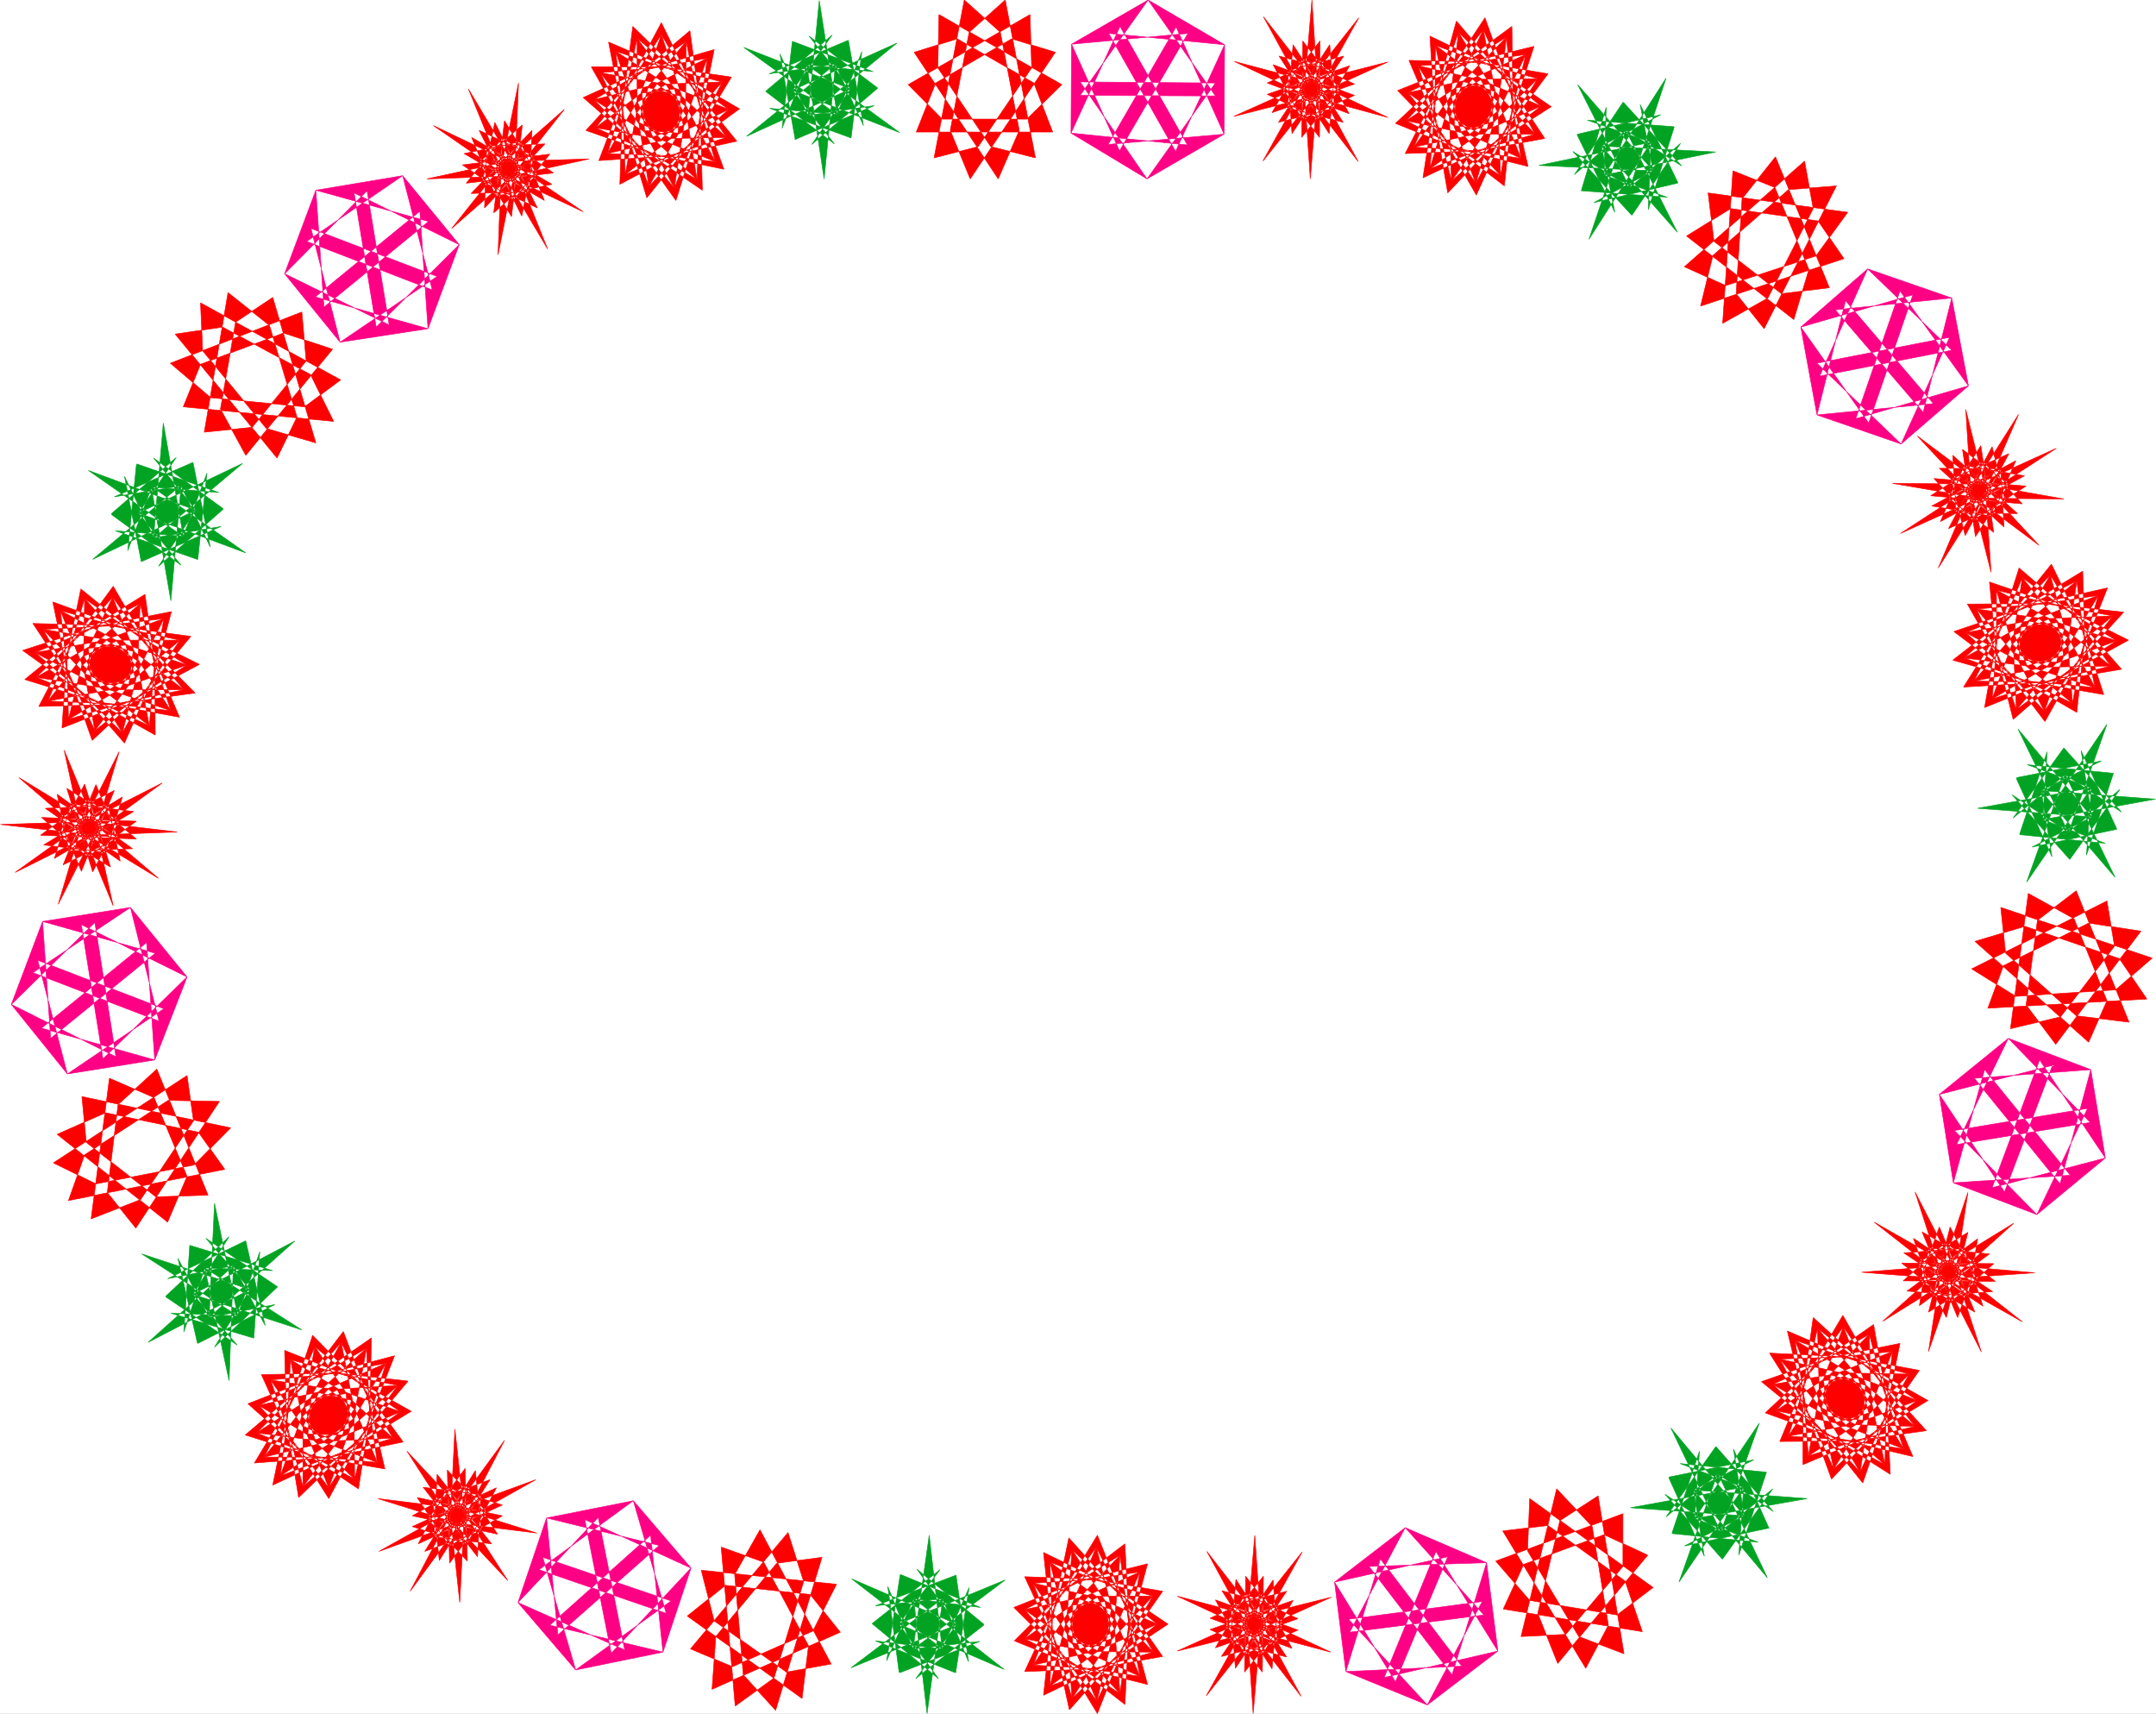 <svg width="3990.958" height="3171.498" viewBox="0 0 2993.219 2378.624" xmlns="http://www.w3.org/2000/svg"><rect x="0" y="0" width="2993.219" height="2378.624" fill="#333333" stroke="none"/><defs><clipPath id="a"><path d="M0 .36h2993.219V2379H0Zm0 0"/></clipPath><clipPath id="b"><path d="M0 .36h2993v2378.43H0Zm0 0"/></clipPath><clipPath id="c"><path d="M0 .36h2993.219v2378.43H0Zm0 0"/></clipPath><clipPath id="d"><path d="M2744 1005h249.219v221H2744Zm0 0"/></clipPath><clipPath id="e"><path d="M1712 .36h215V249h-215zm0 0"/></clipPath><clipPath id="f"><path d="M1712 .36h216V250h-216zm0 0"/></clipPath><clipPath id="g"><path d="M1486 .36h215V249h-215zm0 0"/></clipPath><clipPath id="h"><path d="M1486 .36h215V250h-215zm0 0"/></clipPath><clipPath id="i"><path d="M1260 .36h215V249h-215zm0 0"/></clipPath><clipPath id="j"><path d="M1260 .36h215V250h-215zm0 0"/></clipPath><clipPath id="k"><path d="M1032 .36h218V250h-218zm0 0"/></clipPath></defs><g clip-path="url(#a)" transform="translate(0 -.36)"><path style="fill:#fff;fill-opacity:1;fill-rule:nonzero;stroke:none" d="M0 2378.79h2993.219V.36H0Zm0 0"/></g><g clip-path="url(#b)" transform="translate(0 -.36)"><path style="fill:#fff;fill-opacity:1;fill-rule:evenodd;stroke:none" d="M.746 2378.79h2991.73V.36H.747Zm0 0"/></g><g clip-path="url(#c)" transform="translate(0 -.36)"><path style="fill:none;stroke:#fff;stroke-width:.18;stroke-linecap:square;stroke-linejoin:bevel;stroke-miterlimit:10;stroke-opacity:1" d="M.18.5h722.64V575H.18Zm0 0" transform="matrix(4.14 0 0 -4.14 0 2380.86)"/></g><path style="fill:#ff0085;fill-opacity:1;fill-rule:evenodd;stroke:#ff0085;stroke-width:.18;stroke-linecap:square;stroke-linejoin:bevel;stroke-miterlimit:10;stroke-opacity:1" d="m471.22 62.83-23.68-18.25 37.95 8.49-17.53-41.91-20.42 33.42 3.79-29.99 11.57 37.76 27.29-35.95-38.86-1.81 27.3-11.2-26.39 28.73 44.82 5.96-18.43-34.69 23.67 18.07-38.13-8.86 17.35 42.28 20.78-33.42-3.79 29.62-11.57-37.57-27.84 36.31 39.41 1.26-27.29 11.75 26.38-29.27-45-5.78zm0 0" transform="matrix(4.14 0 0 -4.14 0 2380.5)"/><path style="fill:red;fill-opacity:1;fill-rule:evenodd;stroke:red;stroke-width:.18;stroke-linecap:square;stroke-linejoin:bevel;stroke-miterlimit:10;stroke-opacity:1" d="m544.24 49.82-19.16-22.76-15-.73 11.93 49.51 11.93-12.65 5.42-33.06-7.59-14.45-27.84 46.06 15.18 1.81 25.85-18.61 5.79-16.98-46.64 7.59 6.87 14.99 26.93 9.94 14.64-6.87-30.18-36.31-6.69 16.8 7.41 31.08 12.83 8.31 8.68-52.94-15.18 5.78-17.17 28.73.72 17.52 41.39-29.81-12.11-9.21-29.28 4.88-11.39 13.19 42.66 15.89zm0 0" transform="matrix(4.14 0 0 -4.14 0 2380.5)"/><path style="fill:#02a323;fill-opacity:1;fill-rule:evenodd;stroke:#02a323;stroke-width:.18;stroke-linecap:square;stroke-linejoin:bevel;stroke-miterlimit:10;stroke-opacity:1" d="m559.6 79.63.18.18 28.38 5.78-20.24-10.12 38.13-2.89-37.77-6.68 21.33-7.95-28.74 2.89-.18.18 9.21 27.46-1.62-22.58 21.69 31.98-12.84-36.32 17.36 14.28-16.81-23.49h-.18l-19.16 21.68 18.61-12.47-16.63 34.69 24.59-29.45-3.62 22.4 11.93-26.55h-.18l-28.2-5.96 20.07 10.11-38.14 2.71 37.78 6.87-21.15 7.95 28.92-2.89v-.18l-9.22-27.65 1.63 22.77-21.69-31.8 12.83 36.13-17.17-14.27 16.63 23.49h.18l19.16-21.68-18.44 12.46 16.45-34.68-24.76 29.44 3.61-22.22zm0 0" transform="matrix(4.14 0 0 -4.14 0 2380.5)"/><path style="fill:red;fill-opacity:1;fill-rule:evenodd;stroke:red;stroke-width:.18;stroke-linecap:square;stroke-linejoin:bevel;stroke-miterlimit:10;stroke-opacity:1" d="m619.25 96.97-9.4 9.4-3.43-19.51 20.96 6.68-22.77-9.57v26.19l1.81-23.3 15.9 10.47-11.75 5.79 4.34-20.6 15.91 14.45-16.63-17.88-9.4 25.83 10.12-22.4 10.12 16.26-12.47 1.44 11.21-18.78 9.04 20.23-8.14-23.85-17.71 22.04 16.81-18.42 3.07 19.87-11.39-3.25 16.63-14.09.54 22.94 1.27-26.2-23.32 14.82 21.51-11.56-4.34 20.41-9.03-7.41 19.7-7.77-7.77 22.77 10.84-25.3-26.03 6.15 22.96-3.62-11.21 18.43-5.06-10.3 20.06-.54-15.18 19.33L646 95.35l-25.49-3.62 21.69 5.06-16.62 13.91-.91-12.1 18.26 6.86-20.61 13.73 24.22-13.73-21.15-12.82 17.54 12.82-19.88 7.95 3.79-12.46 13.38 13.37-22.96 6.14 26.39-4.88-14.1-20.23 10.67 18.97-20.25.36 7.59-10.66 7.05 17.88-22.41-2.34 24.94 5.05-5.06-25.11 2.53 22.4-17.89-7.04 10.66-7.41-.54 20.23-18.8-10.83 20.25 14.09 4.7-26.38-6.15 23.12-13.19-13.54 12.11-3.62-7.6 19.69-12.83-17.52 12.65 21.32 13.74-24.21-13.56 20.41-6.86-18.06 12.11.9-13.92 16.62-5.06-22.04 3.61 25.66 20.61-18.79-19.16 15.17.54-20.41 10.3 5.42-18.43 11.02 3.79-23.31-6.32 26.38 25.3-10.84-22.77 7.77 7.95-19.69 7.05 8.85-20.06 4.51 11.38-21.49-14.82 23.48 26.21-1.26-22.77-.73 13.91-16.62 3.26 11.39-19.52-3.26 17.89-16.8-21.69 17.71 23.68 8.31-19.88-9.22 18.43-10.84-1.44 12.47-15.91-10.48 22.05-9.94-25.66 9.22 17.89 16.8-14.28-16.08 20.25-4.15-5.61 11.74-10.48-16.08 23.13-1.63-26.02-.18 9.58 22.95-6.69-21.14zm34.7 66.67-7.23-28.55 16.45 10.3-38.86 3.07 38.5 3.07-18.26 10.48 11.93-28.72 6.33 18.24-31.45-19.51 27.29 24.39-20.24-1.45 26.57-17.88-6.33 19.33-11.93-34.51 5.61 36.5-14.1-12.83 30.91-.18-16.63 13.01 11.93-36.68-17.72 34.69-3.07-19.15 23.5 17.34-20.43 1.99 31.45-24.75-34.88 19.69 9.4-18.24 7.23 28.54-16.63-10.12 39.04-3.43-38.5-2.71 18.44-10.48-11.93 28.55-6.51-18.07 31.45 19.33-27.11-24.39 20.06 1.45-26.57 17.88 6.51-19.33 11.75 34.69-5.61-36.68 14.28 12.83-30.9.18 16.44-13.01-11.93 36.86 17.9-34.87 3.07 19.15-23.68-17.52 20.61-1.63-31.63 24.75 34.7-19.69zm0 0" transform="matrix(4.14 0 0 -4.14 0 2380.5)"/><path style="fill:#ff0085;fill-opacity:1;fill-rule:evenodd;stroke:#ff0085;stroke-width:.18;stroke-linecap:square;stroke-linejoin:bevel;stroke-miterlimit:10;stroke-opacity:1" d="m650.34 208.08 4.7-29.63 10.48 37.94 28.74-35.41-39.22-2.53 28.01-10.66-27.65 28.18 44.64 7.41-16.99-35.59 22.96 18.97-37.96-9.94 15.91 42.82 22.05-32.88-4.88 29.63-10.3-38.3-28.74 35.41 39.04 2.89-27.66 10.48 27.48-28.19-44.83-7.4 17.35 35.59-23.13-18.79 37.96 9.75-16.09-42.45zm0 0" transform="matrix(4.14 0 0 -4.14 0 2380.5)"/><path style="fill:red;fill-opacity:1;fill-rule:evenodd;stroke:red;stroke-width:.18;stroke-linecap:square;stroke-linejoin:bevel;stroke-miterlimit:10;stroke-opacity:1" d="m695.53 266.97 11.02-27.46-6.14-13.91-38.14 33.79 16.81 5.05 31.63-10.83 9.22-13.55-53.32-3.08 5.24 14.28 28.56 14.27 17.53-2.71-28.56-37.94-9.94 13.19 3.79 28.36 13.02 9.94 17.71-44.08-17.71 2.17-23.68 20.95-1.63 15.36 50.79-16.98-12.29-10.66-33.44-2.17-14.82 9.21 45.37 22.77 2.53-15.18-18.07-23.67-16.81-3.97 5.96 45.35zm0 0" transform="matrix(4.14 0 0 -4.14 0 2380.5)"/><path style="fill:#02a323;fill-opacity:1;fill-rule:evenodd;stroke:none" d="m2804.644 1158.898-.746-.746 38.172-114.43-6.004 93.481 89.051-131.61-53.117 149.58 71.086-59.078-69.594 97.207-80.07-89.754 77.832 51.625-69.59-142.871 102.504 121.922-14.945-91.992 49.39 108.468v.746l-117.492 24.676 83.047-41.898-158.645-11.965 157.157-28.399-88.309-32.168 119.73 11.965-37.425 113.684 6.746-93.48-89.797 130.863 53.117-148.832-71.828 59.824 70.34-97.207 80.066 89.008-77.832-51.625 68.848 142.125-102.508-119.688 14.988 91.246-49.39-108.468.746-1.489 117.453-23.183-83.797 41.152 158.649 11.96-156.41 28.403 86.816 32.914zm0 0" transform="translate(0 -.36)"/><g clip-path="url(#d)" transform="translate(0 -.36)"><path style="fill:none;stroke:#02a323;stroke-width:.18;stroke-linecap:square;stroke-linejoin:bevel;stroke-miterlimit:10;stroke-opacity:1" d="m677.45 295.16-.18.18 9.22 27.64-1.45-22.58 21.51 31.79-12.83-36.13 17.17 14.27-16.81-23.48-19.34 21.68 18.8-12.47-16.81 34.51 24.76-29.45-3.61 22.22 11.93-26.2v-.18L681.43 291l20.06 10.12-38.32 2.89 37.96 6.86-21.33 7.77 28.92-2.89-9.04-27.46 1.63 22.58-21.69-31.61 12.83 35.95-17.35-14.45 16.99 23.48 19.34-21.5-18.8 12.47 16.63-34.33-24.76 28.91 3.62-22.04-11.93 26.2.18.36 28.37 5.6-20.24-9.94 38.32-2.89-37.78-6.86 20.97-7.95zm0 0" transform="matrix(4.14 0 0 -4.14 0 2380.86)"/></g><path style="fill:red;fill-opacity:1;fill-rule:evenodd;stroke:red;stroke-width:.18;stroke-linecap:square;stroke-linejoin:bevel;stroke-miterlimit:10;stroke-opacity:1" d="m692.09 355.32-12.65-3.62 15.54-12.46 4.16 21.86-2.71-24.93-22.59 13 21.14-9.93-1.44 19.15-10.85-7.59 19.89-6.32-4.7 21.13 7.59-23.48-27.12 4.7 24.23-2.35-9.04 16.98-7.23-10.12 21.51.36-12.84 17.71 16.45-18.79-27.65-4.7 24.04 5.78-15.55 12.47-2.71-11.56 20.25 7.58-19.53 11.93 23.5-11.74-24.4-13.37 20.43 13.18-19.89 6.15 2.17-11.38 16.45 13.55-23.68 4.33 27.29-3.07-18.07-19.87 14.46 18.61-21.69-.91 6.51-9.57 10.3 17.34-24.22-3.61 27.29 6.14-9.4-23.85 6.33 21.32-20.24-7.59 10.3-6.68 2.71 19.15-21.87-11.2 23.86 14.45.72-24.75-2.71 21.5-16.27-13.37 12.29-2.89-4.88 18.25-16.45-17.17 16.81 20.78 10.85-22.22-11.21 18.61-10.3-17.53 13.01 1.63-12.11 14.99-8.85-21.14 7.77 24.39 19.34-16.62-18.26 13.37-2.89-19.33 11.93 5.6-17.71 9.58V355.5l-2.35 24.39 25.3-8.67-22.95 5.96 5.24-18.25 9.04 8.85-20.97 3.07 9.04-19.69-12.11 21.32 27.47.18-24.4-1.81 12.47-14.99 5.24 11.02-21.32-3.98 16.62-15.17-20.6 15.54 26.57 9.03-22.59-9.4 17.89-9.57.54 11.74-18.98-10.66 22.05-8.13-25.84 7.41 21.69 16.8-17.9-16.08 21.15-2.71-4.34 10.66-13.55-15.71 24.4-.37-27.84-1.62 13.92 22.22-10.48-20.23 21.32 4.15-8.49 8.31-6.69-18.43 23.5 7.59-26.03-10.48 4.34 24.75-1.81-21.86 18.62 10.84-11.39 4.7.91-19.15 19.52 14.63-20.61-17.88-5.96 23.66 7.05-20.41 13.55 15.9-13.01.72 8.85-17.16 12.84 19.33-12.65-22.76-15.19 19.87 15-16.44zm-41.75 62.69 21.69-19.7-1.09 19.52-20.96-33.25 15.18 35.59-17.71-11.38 30.72-2.71-13.01 14.09 2.53-37.03-9.04 35.77-7.95-18.79 28.2 15.36-19.89 3.43 24.77-26.74-29.47 22.04 4.7-18.79 14.65 27.46-19.35-8.49 37.78-6.68-38.86.36 15.36-11.56-4.33 29.08-11.03-17.34 36.33 16.44-33.44-21.68 20.43-.18-21.69 19.51 1.08-19.33 20.97 33.06-15.37-35.59 17.9 11.56-30.91 2.53 13.01-14.09-2.34 37.22 8.85-35.59 7.95 18.43-28.19-15.18 20.24-3.43-25.12 26.92 29.64-22.23-4.52 18.61-14.64-27.46 19.16 8.67-37.96 6.51 39.05-.36-15.55 11.74 4.34-29.27 11.21 17.53-36.34-16.44 33.26 21.68zm0 0" transform="matrix(4.14 0 0 -4.14 0 2380.5)"/><path style="fill:#ff0085;fill-opacity:1;fill-rule:evenodd;stroke:#ff0085;stroke-width:.18;stroke-linecap:square;stroke-linejoin:bevel;stroke-miterlimit:10;stroke-opacity:1" d="m609.31 435.89 28.2-9.75-28.2 27.09 44.46 8.68-16.26-35.77 22.59 19.51-37.78-11.02 14.82 42.81 22.96-31.79-5.6 29.44-9.58-38.3-29.47 34.33 39.05 3.97-28.2 9.76 28.2-27.28-44.29-8.67 16.09 35.95-22.41-19.51 37.59 10.84-14.82-43-22.77 32.16 5.42-29.45 9.58 38.3 29.46-34.5zm0 0" transform="matrix(4.14 0 0 -4.14 0 2380.5)"/><path style="fill:red;fill-opacity:1;fill-rule:evenodd;stroke:red;stroke-width:.18;stroke-linecap:square;stroke-linejoin:bevel;stroke-miterlimit:10;stroke-opacity:1" d="m580.39 505.08 29.28-4.15 8.68-12.65-48.08-15.9 4.15 16.99 25.31 22.04 16.09 1.26-24.23-47.87-9.39 11.74 1.98 31.8 11.21 14.09 18.08-43.9-16.09-1.99-22.6 17.52-1.98 16.26 46.81-6.5-10.66-14.63-30.19-9.94-13.92 6.32 40.31 35.41 2.89-15.9-15.18-29.99-15.18-8.49 3.43 51.13 14.1-5.6 11.39-27.46-5.06-16.8-35.97 28zm0 0" transform="matrix(4.14 0 0 -4.14 0 2380.5)"/><path style="fill:#02a323;fill-opacity:1;fill-rule:evenodd;stroke:#02a323;stroke-width:.18;stroke-linecap:square;stroke-linejoin:bevel;stroke-miterlimit:10;stroke-opacity:1" d="M547.31 502.92h-.18l-19.7 21.31 18.98-11.92-17.35 34.33 25.3-28.91-4.34 22.22 12.65-26.19-.18-.18-28.01-6.51 19.88 10.66-38.32 1.81 37.6 7.77-21.33 7.4 28.92-2.17.18-.18-8.68-27.64.91 22.59-20.79-32.52 12.29 36.49-17.17-14.81 16.27 24.2h.18l19.52-21.31-18.8 12.1 17.35-34.32-25.48 28.9 4.52-22.22-12.66 26.01.19.19 27.83 6.5-19.88-10.48 38.32-1.99-37.42-7.76 21.15-7.41-28.74 2.17v.18l8.31 27.82-.72-22.76 20.79 32.51-12.11-36.67 16.99 14.81zm0 0" transform="matrix(4.14 0 0 -4.14 0 2380.5)"/><path style="fill:red;fill-opacity:1;fill-rule:evenodd;stroke:red;stroke-width:.18;stroke-linecap:square;stroke-linejoin:bevel;stroke-miterlimit:10;stroke-opacity:1" d="m501.22 544.47-2.53-13.01 18.07 7.95-17.17 14.09 20.61-14.27-21.69-13.91 18.25 14.09-17.17 7.59 1.27-13.01 14.82 14.63-20.79 5.78 24.22-4.15-16.44-22.04 13.01 20.41-19.16-.18 5.78-11.2 9.4 19.51-21.69-3.25 24.4 5.96-8.67-26.73 5.96 24.02-18.07-8.13 8.85-7.76 2.72 21.67-19.34-11.92L507 566.15l.37-28.19-2.17 24.57-14.64-14.81 10.84-3.43-3.98 20.77-14.64-18.97 15.19 22.95 9.03-25.29-9.58 21.31-9.4-19.51 11.57 1.27-10.48 17.34-8.13-23.3 7.41 27.09 16.63-19.51-15.91 15.72-2.71-21.68 10.48 5.96-15.54 11.38-.18-24.57-1.63 27.65 22.05-10.66-20.24 7.58 4.34-20.77 8.31 9.75-18.44 4.16 7.41-22.76-10.48 24.57 24.58-.55-21.51-1.26 10.67-17.34 4.52 12.28-18.62-3.97 14.28-17.53-17.72 18.25 23.5 9.39-20.06-10.11 15.54-11.2.73 13-16.81-11.2 19.16-10.11-22.78 9.21 19.7 18.43-16.08-17.53 18.43-3.97-3.43 12.28-12.47-17.16 21.51-1.26-24.4-.91 12.65 24.75-9.76-22.58 18.98 3.97-7.41 9.76-6.15-20.96 20.79 7.77-23.14-10.84 4.34 28-1.99-24.93 16.63 11.75-10.12 5.78.72-21.68 17.35 15.72-18.62-19.7-4.7 27.46 5.97-23.48 12.11 17.34-11.39 1.27 7.41-19.33 11.75 21.49-11.57-25.47-13.01 22.76 12.83-18.78 6.15 20.77-11.21-3.61 13.38-14.64 4.16 24.21-2.9-27.64-19.7 15.18 18.44-11.75-.91 21.68-9.58-7.95 17.36-7.94-3.8 23.84 6.15-26.55-23.68 5.96 21.33-3.25-7.78 19.33-6.68-11.2h19.16l-11.21 20.41 14.46-21.86-24.4-4.52 21.15 5.97zm0 0" transform="matrix(4.14 0 0 -4.14 0 2380.5)"/><g clip-path="url(#e)" transform="translate(0 -.36)"><path style="fill:red;fill-opacity:1;fill-rule:evenodd;stroke:none" d="m1766 156.688 114.473-39.665-72.575-35.148 77.833 142.871-98.036-126.39 6 87.476 71.832-107.68-77.09 20.203 138.442 65.04-146.68-39.622 51.668 67.317.746-133.887-52.414 66.57 146.68-37.382-139.184 63.547 77.086 20.203-69.593-107.723-7.493 87.52 98.778-124.903-78.575 140.637 72.575-32.914-112.985-42.645 39.664 75.559L1821.394.359l10.473 165.313 41.899-74.067-114.516 39.66 72.617 34.407-77.832-142.129 98.781 127.14-6.75-88.265-71.082 107.723 76.34-19.457-137.695-65.04 146.64 38.876-51.628-67.317-1.489 133.887 53.117-66.57-147.386 37.382 139.933-62.804-77.086-20.946 69.59 107.68 7.496-86.734-99.527 124.906 78.578-141.383-72.617 32.914 113.77 42.64-40.407-75.554-13.496 166.055-11.219-166.055zm0 0"/></g><g clip-path="url(#f)" transform="translate(0 -.36)"><path style="fill:none;stroke:red;stroke-width:.18;stroke-linecap:square;stroke-linejoin:bevel;stroke-miterlimit:10;stroke-opacity:1" d="m426.57 537.24 27.65 9.58-17.53 8.49 18.8-34.51-23.68 30.53 1.45-21.13 17.35 26.01-18.62-4.88 33.44-15.71-35.43 9.57 12.48-16.26.18 32.34L430 545.19l35.43 9.03-33.62-15.35 18.62-4.88-16.81 26.02-1.81-21.14 23.86 30.17-18.98-33.97 17.53 7.95-27.29 10.3 9.58-18.25 3.44 39.93 2.53-39.93 10.12 17.89-27.66-9.58 17.54-8.31-18.8 34.33 23.86-30.71-1.63 21.32-17.17-26.02 18.44 4.7-33.26 15.71 35.42-9.39-12.47 16.26-.36-32.34 12.83 16.08-35.6-9.03 33.8 15.17-18.62 5.06 16.81-26.01 1.81 20.95-24.04-30.17 18.98 34.15-17.54-7.95 27.48-10.3-9.76 18.25-3.26-40.11-2.71 40.11zm0 0" transform="matrix(4.14 0 0 -4.14 0 2380.86)"/></g><g clip-path="url(#g)" transform="translate(0 -.36)"><path style="fill:#ff0085;fill-opacity:1;fill-rule:evenodd;stroke:none" d="m1592.41 248.676 106.977-62.098-160.88 14.242 94.31-163.074 66.57 148.832.746-124.16-68.063 148.129-92.816-163.82 160.879 15.691L1593.898.359l93.524 133.145-187.832-.746L1593.898.359l-106.273 61.313 161.625-14.945-95.012 163.035-66.613-148.09-.742 123.414L1554.984 37l93.524 164.563-161.625-16.477 105.527 63.59-92.82-134.633 187.832 1.492zm0 0"/></g><g clip-path="url(#h)" transform="translate(0 -.36)"><path style="fill:none;stroke:#ff0085;stroke-width:.18;stroke-linecap:square;stroke-linejoin:bevel;stroke-miterlimit:10;stroke-opacity:1" d="m384.64 515.02 25.84 15-38.86-3.44 22.78 39.39 16.08-35.95.18 29.99-16.44-35.78-22.42 39.57 38.86-3.79L385 575l22.59-32.16-45.37.18L385 575l-25.67-14.81 39.04 3.61-22.95-39.38-16.09 35.77-.18-29.81 16.45 35.77 22.59-39.75-39.04 3.98 25.49-15.36-22.42 32.52 45.37-.36zm0 0" transform="matrix(4.14 0 0 -4.14 0 2380.86)"/></g><g clip-path="url(#i)" transform="translate(0 -.36)"><path style="fill:red;fill-opacity:1;fill-rule:evenodd;stroke:none" d="m1299.05 115.535 105.528-61.312 60.61 18.672-118.239 175.78-27.695-67.316 26.203-136.12 50.137-44.88 41.898 219.13-62.101-15.688-73.36-109.215 1.531-74.023 170.61 97.207-48.645 47.902h-117.496l-47.152-47.902 169.117-97.207 2.277 74.023-74.105 109.215-61.356 15.687L1338.711.36l50.137 44.88 26.203 136.12-29.188 67.317-116.746-175.781 59.863-18.672 106.274 61.312 26.168 68.063h-189.324zm0 0"/></g><g clip-path="url(#j)" transform="translate(0 -.36)"><path style="fill:none;stroke:red;stroke-width:.18;stroke-linecap:square;stroke-linejoin:bevel;stroke-miterlimit:10;stroke-opacity:1" d="m313.78 547.18 25.49 14.81 14.64-4.51-28.56-42.46-6.69 16.26 6.33 32.88L337.1 575l10.12-52.93-15 3.79-17.72 26.38.37 17.88 41.21-23.48-11.75-11.57h-28.38l-11.39 11.57 40.85 23.48.55-17.88-17.9-26.38-14.82-3.79L323.36 575l12.11-10.84 6.33-32.88-7.05-16.26-28.2 42.46 14.46 4.51 25.67-14.81 6.32-16.44h-45.73zm0 0" transform="matrix(4.14 0 0 -4.14 0 2380.86)"/></g><path style="fill:#02a323;fill-opacity:1;fill-rule:evenodd;stroke:none" d="m1181.555 191.836-112.98-41.152 92.777 8.238-128.711-92.735 148.171 57.586-57.59-73.32 95.016 71.828v.746l-91.289 77.793 53.863-77.047-144.406 65.825L1159.863 89.37l-92.031 13.453 109.254-46.367h.742l20.95 118.156-38.915-84.5-15.691 158.563-23.969-157.817-34.406 87.52 14.2-120.43h.745l111.492 41.895-92.03-9.73 128.71 94.226-148.172-58.332 57.63 74.066-95.013-72.574v-.746l92.032-77.79-54.649 76.302 144.445-65.082-122.75 100.23 91.329-13.457-110 47.113v-1.488l-20.95-117.414 38.875 85.246 15.73-159.309 24.677 157.817 34.445-86.774zm0 0" transform="translate(0 -.36)"/><g clip-path="url(#k)" transform="translate(0 -.36)"><path style="fill:none;stroke:#02a323;stroke-width:.18;stroke-linecap:square;stroke-linejoin:bevel;stroke-miterlimit:10;stroke-opacity:1" d="m285.4 528.75-27.29 9.94 22.41-1.99-31.09 22.4 35.79-13.91-13.91 17.71 22.95-17.35v-.18l-22.05-18.79 13.01 18.61-34.88-15.9 29.82 24.21-22.23-3.25 26.39 11.2h.18l5.06-28.54-9.4 20.41-3.79-38.3-5.79 38.12-8.31-21.14 3.43 29.09h.18l26.93-10.12-22.23 2.35 31.09-22.76-35.79 14.09 13.92-17.89-22.95 17.53v.18l22.23 18.79-13.2-18.43 34.89 15.72-29.65-24.21 22.06 3.25-26.57-11.38v.36l-5.06 28.36 9.39-20.59 3.8 38.48 5.96-38.12 8.32 20.96zm0 0" transform="matrix(4.14 0 0 -4.14 0 2380.86)"/></g><path style="fill:red;fill-opacity:1;fill-rule:evenodd;stroke:red;stroke-width:.18;stroke-linecap:square;stroke-linejoin:bevel;stroke-miterlimit:10;stroke-opacity:1" d="m226.12 545.55 3.07-12.82 13.01 14.81-21.5 5.24 24.58-3.61-13.56-22.41 10.48 20.78-18.97-.72 7.05-10.84 6.86 19.51-21.32-3.98 23.67 6.87-5.42-27.1 3.07 24.21-16.99-8.49 9.76-7.59.18 21.68-18.07-12.65 19.34 16.26 3.8-28-5.07 24.39-13.01-15.36 11.57-3.07-6.87 20.78-12.29-19.15 12.29 23.12 12.29-25.11-12.29 21.14-6.87-19.69 11.39 1.44-12.65 16.98-5.06-23.48 3.61 27.46 19.34-18.97-17.89 14.99v-21.5l9.76 6.15-16.99 11.02 3.07-24.75-5.42 27.82 23.49-10.12-21.14 7.05 7.05-20.78 7.04 10.12-19.15 3.43 10.66-22.4-13.74 24.39h24.58l-21.5-1.99 12.83-16.98 3.25 12.46-18.25-4.51 16.63-16.98-20.25 17.7 22.41 10.12-18.79-10.84 16.99-10.84-.91 13.19-15.54-11.75 20.78-9.39-24.03 8.49 17.17 18.79-13.92-17.89 19.34-3.43-5.42 12.29-9.94-17.53 21.69-.72-24.59-1.63 9.58 24.93-6.68-22.58 18.25 4.34-8.49 9.57-3.8-20.95 20.06 8.31-21.87-11.57.91 27.83.9-24.57 15.36 12.1-10.84 5.42 3.43-21.5 15.37 16.26-16.09-20.05-8.13 26.92 8.85-23.13 9.94 17.89-11.74.9 10.3-19.33 8.67 21.68-8.13-25.84-16.09 22.59 15.55-18.43 3.25 21.14-10.84-4.16 15.18-14.09 1.08 24.39.73-28-21.69 14.81 19.88-11.2-3.43 21.5-8.68-8.13 18.26-7.41-6.69 23.67 9.58-26.2-24.58 5.06 21.69-2.53-9.95 18.97-5.24-11.2 18.98.36-13.74 19.87 17.18-21.13-23.86-5.24 20.42 6.5-15.36 14.09-.91-13 16.99 8.31-18.97 13.36 22.59-13.18-20.25-14.82 16.63 14.64zm-63.63-40.28 20.25 21.49-19.52-.72L195.57 504l-34.88 16.44 10.84-18.07 3.62 30.72-14.46-12.47 36.87 1.09-35.61-7.77 18.26-8.67-14.28 28.72-4.16-19.87 27.48 24.21-22.96-29.09 18.8 3.97-26.93 15.72 7.95-19.51 7.77 37.76-1.63-39.21 12.11 15.36-29.28-3.61 17.17-11.75-15.18 37.22 20.43-34.32.9 20.41-20.42-21.14 19.52.54-32.18 22.23 34.89-16.62-11.03 18.24-3.61-30.89 14.46 12.65-36.88-1.27 35.79 7.77-18.25 8.49 14.28-28.72 3.97 19.87-27.47-24.03 23.13 29.09-18.97-3.98 26.93-15.72-7.96 19.7-7.59-37.94 1.45 39.2-12.11-15.17 29.28 3.43-16.99 11.74 15-37.22-20.42 34.51zm0 0" transform="matrix(4.14 0 0 -4.14 0 2380.5)"/><path style="fill:#ff0085;fill-opacity:1;fill-rule:evenodd;stroke:#ff0085;stroke-width:.18;stroke-linecap:square;stroke-linejoin:bevel;stroke-miterlimit:10;stroke-opacity:1" d="M143.52 464.8 154 492.98l-27.84-27.64-7.41 44.98L154 492.98l-18.98 23.12 9.94-38.3-42.11 16.26 32.17 22.04-29.1-4.87 37.78-10.48-35.07-28.73-2.71 39.21-10.48-28.01 27.65 27.83 7.41-44.99-35.06 17.16 18.61-22.94-9.76 38.12 42.3-16.08-32.54-22.04 29.47 4.52-37.78 10.66 35.06 28.72zm0 0" transform="matrix(4.14 0 0 -4.14 0 2380.5)"/><path style="fill:red;fill-opacity:1;fill-rule:evenodd;stroke:red;stroke-width:.18;stroke-linecap:square;stroke-linejoin:bevel;stroke-miterlimit:10;stroke-opacity:1" d="m73.93 437.88 5.06 29.09 12.47 8.31 14.46-48.78-16.63 4.87-21.33 26.02-.72 16.08 46.99-25.84-12.11-9.03-31.45 3.07-13.55 11.56 44.1 17.17 1.45-16.44-18.08-22.22-16.09-1.63 7.96 46.79 13.91-11.02 9.22-30.71-6.68-13.73-34.17 41.55 15.91 2.35 29.46-15.9 7.77-15.72-50.43 4.88 5.79 14.27 27.83 10.48 16.45-5.42-29.1-35.59zm0 0" transform="matrix(4.14 0 0 -4.14 0 2380.5)"/><path style="fill:#02a323;fill-opacity:1;fill-rule:evenodd;stroke:#02a323;stroke-width:.18;stroke-linecap:square;stroke-linejoin:bevel;stroke-miterlimit:10;stroke-opacity:1" d="M74.83 404.46v-.18l-21.69-19.15 12.47 18.78-34.52-16.44 29.28 24.57-22.05-3.61 26.39 11.56 5.78-28.36-9.76 20.41-3.43-38.48-6.51 37.94-7.95-21.13 2.89 28.72.18.36 27.47-9.57-22.23 1.8 31.27-22.04-35.97 13.37 14.28-17.52-23.31 16.98v.36l21.69 18.79-12.66-18.61 34.89 16.62-29.65-24.93 22.42 3.79-26.57-11.74h-.18l-5.61 28.55 9.76-20.24 3.26 38.12 6.68-37.94 7.96 21.14-3.07-28.91h-.19l-27.47 9.58 22.59-1.81-31.63 22.04 36.15-13.37-14.28 17.53zm0 0" transform="matrix(4.14 0 0 -4.14 0 2380.5)"/><path style="fill:red;fill-opacity:1;fill-rule:evenodd;stroke:red;stroke-width:.18;stroke-linecap:square;stroke-linejoin:bevel;stroke-miterlimit:10;stroke-opacity:1" d="m32.17 359.47 12.84-2.89-7.23 18.25-14.64-16.62 14.82 20.23 13.19-22.58-13.37 18.97-8.14-17.16 12.84 1.08-14.1 15.54-6.33-20.96 5.06 24.21 21.15-17.16-19.88 13.91-.36-19.33 11.2 5.23-18.98 10.12 2.53-21.68-5.06 24.57 26.39-9.57-23.86 6.68 7.41-18.43 8.14 8.68-21.33 3.43 11.03-19.87-14.46 21.86 27.65-.73-24.22-1.26 14.1-15 3.79 10.84-20.6-3.61L30 340.86 7.59 356.94l25.67 8.31-21.51-9.03 18.8-9.94-.91 11.75-17.53-10.12 22.96-9.03-26.76 8.31 19.89 16.26-16.09-15.54 21.51-3.43-5.6 10.84-11.93-15.36 24.58-1.08-27.66-.73 11.39 21.86-8.31-20.05 20.96 3.79-9.58 8.5-4.51-18.43 22.77 6.86-24.94-9.75 1.62 24.75.55-21.86 17.53 10.3-12.11 5.05 3.43-19.15 17.72 14.1-18.62-17.35-8.5 24.03 9.4-20.78 11.57 15.54-13.01 1.09 10.66-17.35 10.66 19.15-9.94-22.58-17.53 20.05 16.81-16.62 4.7 18.61-12.47-3.25 16.81-13.01 1.81 21.68.18-24.75-24.22 13.55 22.23-10.48-3.62 19.15-9.76-7.05 20.61-7.04-7.05 21.32 9.94-23.49-27.47 5.06 24.58-2.89-11.03 17.16-6.14-10.12h21.51l-15.19 18.07 18.98-19.15-27.11-3.79 23.32 4.87-16.99 13.01-1.45-11.56 19.52 6.87-20.97 12.64 25.13-12.46-23.32-12.47 19.16 12.29-20.61 6.86 3.26-11.2 15 12.65-24.04 5.05 27.66-3.79-16.09-19.33 12.47 18.07H38.86l7.59-9.94 8.5 17.16-24.04-2.89 26.57 5.24-6.33-23.67 3.8 21.32-19.52-7.04 10.84-7.23.72 19.33L26.39 362l22.23 13.73 3.44-24.57-5.07 21.5zm4.88-75.15-8.67 27.82-8.86-17.34 34.89 17.7-31.27-22.76 21.32.72-25.3 18.25 3.98-18.97 16.81 33.24-10.49-35.23 16.27 11.92-31.81 1.27 15.36-13.19-7.77 35.77 14.1-34.14 5.42 18.42-26.39-16.08 20.97-2.52-29.28 25.11 33.25-20.24-7.41 17.89-11.02-26.92 18.43 9.03-39.4 4.52 39.58 1.26-17.35 10.84 8.68-28 8.86 17.16-34.89-17.34 31.27 22.4-21.15-.9 25.13-17.71-3.98 18.61-16.81-33.06L30 306.9l-16.44-11.92 32.17-1.27L30 306.9l7.96-35.59-14.1 34.14-5.6-18.24 26.57 15.72-20.97 2.52 29.28-24.93-33.26 20.24 7.41-17.89 11.03 27.1-18.44-9.21 39.59-4.7-39.77-1.44zm0 0" transform="matrix(4.14 0 0 -4.14 0 2380.5)"/><path style="fill:#ff0085;fill-opacity:1;fill-rule:evenodd;stroke:#ff0085;stroke-width:.18;stroke-linecap:square;stroke-linejoin:bevel;stroke-miterlimit:10;stroke-opacity:1" d="m62.72 247.46-18.98 23.31 9.58-38.12-42.29 16.26 32.71 21.86-29.46-4.7 37.78-10.66-35.07-28.54-2.71 39.2L3.8 238.25l28.01 27.46 7.05-44.99L3.8 238.25l18.79-23.31-9.94 38.12 42.3-16.26-32.36-21.86 29.29 4.7-37.96 10.66 35.24 28.72 2.72-39.38 10.84 27.82L34.52 220l-7.23 44.99zm0 0" transform="matrix(4.14 0 0 -4.14 0 2380.5)"/><path style="fill:red;fill-opacity:1;fill-rule:evenodd;stroke:red;stroke-width:.18;stroke-linecap:square;stroke-linejoin:bevel;stroke-miterlimit:10;stroke-opacity:1" d="M52.24 173.75 28.92 192l-1.45 15.36 49.89-10.48-12.29-12.47-32.9-6.32-14.28 7.04 44.83 29.27 2.17-15.17-17.71-26.38-16.63-6.5 6.14 47.15 15-6.51 11.03-26.37-6.51-15.36-37.05 29.45 16.27 7.23 31.09-6.51 8.85-12.46-52.41-10.48 5.42 15.35 28.01 18.25 17.18-.36-28.02-42.46-9.58 11.93 3.61 29.45 13.02 11.92 17.17-42.27zm0 0" transform="matrix(4.14 0 0 -4.14 0 2380.5)"/><path style="fill:#02a323;fill-opacity:1;fill-rule:evenodd;stroke:#02a323;stroke-width:.18;stroke-linecap:square;stroke-linejoin:bevel;stroke-miterlimit:10;stroke-opacity:1" d="M82.24 158.94h.18l6.51-28.36-10.67 20.05-1.44-38.48-8.14 37.76-7.04-21.5 1.98 28.9v.18L91.46 149l-22.78.91 32.54-20.78-36.51 11.92 14.82-16.98-23.86 16.08v.36l21.15 19.87-12.11-19.33 34.16 17.89-28.74-25.65 22.05 4.33-25.84-13.01-.19.36-6.5 28.19 10.48-19.87 1.81 38.3 7.77-37.58 7.41 21.32-1.99-28.91h-.18l-27.65 8.31 22.41-.9-32.17 20.77 36.33-11.92-14.82 17.16 24.04-16.26-21.15-20.23 11.93 19.33-34.16-17.71 28.55 25.66-22.05-4.34zm0 0" transform="matrix(4.14 0 0 -4.14 0 2380.5)"/><path style="fill:red;fill-opacity:1;fill-rule:evenodd;stroke:red;stroke-width:.18;stroke-linecap:square;stroke-linejoin:bevel;stroke-miterlimit:10;stroke-opacity:1" d="m101.22 99.86 9.04 9.58-19.52 2.89 7.23-20.96-10.31 22.77 26.03.54-22.95-2.35 10.84-15.72 5.42 11.74-20.24-4.51 14.82-15.9-18.44 16.44 25.49 9.94-21.87-10.48 16.45-9.94 1.08 12.47-18.25-11.75 20.24-8.31-24.04 7.59 21.51 18.25-17.71-17.53 19.7-2.53-3.62 11.39-13.55-16.99h22.77l-26.03-1.98 14.28 23.84-11.02-21.86 20.24 4.88-7.59 8.85-7.23-20.05 22.23 8.49L91.46 77.1l5.42 26.38-2.89-23.31 17.89 11.74-10.3 5.06V76.56l18.8 15.9-20.24-19.52-4.16 25.3 5.6-21.68 13.38 17.34-12.11.36 7.41-18.06 13.01 20.77-13.01-24.39-13.2 20.78 13.2-17.16 7.23 20.05-12.29-4.16 13.73-13 5.43 23.3-4.16-26.55-20.25 13.54 18.98-10.29-.18 20.41-10.48-7.95 18.25-6.86-3.25 22.76 5.79-24.93-24.95 4.34 22.41-2.17-7.59 18.06-7.23-10.84 20.07.91-11.03 18.61 14.46-19.88-26.03-5.42 22.6 6.69-13.92 12.82-3.07-12.28 19.52 8.31-17.9 12.28 21.51-12.1-23.68-14.45 20.07 14.27-18.26 6.5 1.09-12.28 16.26 14.63-21.87 4.34 25.31-2.89-18.08-21.5 14.64 20.05-20.42-1.26 5.6-10.12 10.85 18.79-23.14-4.34 26.03 6.87-9.94-25.47 7.05 22.94-19.52-8.49 9.21-7.05 3.8 20.6-21.15-12.29 22.78 15.72-.55-26.38-1.08 22.95-16.27-14.82 11.57-2.71-3.8 19.51-16.26-18.6 16.99 22.22 8.85-23.49-9.58 19.87-10.48-18.96 12.29 1.8-10.66 15.72-9.4-22.22 8.67 26.01 17.18-17.52-16.45 13.73-3.62-20.41 11.57 6.14-16.09 9.93-1.26-23.3-.72 26.38 23.13-9.22-21.15 6.14zm67.24-33.06-28.56 6.14 10.66-16.25 1.99 39.2 4.16-38.48 9.76 18.79-28.2-13.01 18.26-5.78-20.06 31.07 24.94-26.74-1.99 20.24-16.99-27.1 18.98 6.86-34.7 10.84 36.51-4.51-13.2 14.09.73-31.26 12.47 16.99-36.15-13.01 33.98 18.97-19.16 2.53 18.25-23.31 1.09 20.78-23.68-32.34 18.62 35.41-17.9-10.12 28.56-6.14-10.66 16.44-1.99-39.38-4.16 38.66-9.76-18.97 28.2 13.01-18.26 5.78 20.07-31.08-25.13 26.74 2.17-20.05 16.99 27.1-18.98-7.05 34.71-10.84-36.51 4.52 13.19-13.91-.72 31.07-12.47-16.98 36.15 13.19-34.17-19.15 19.34-2.35-18.25 23.3-1.09-20.95 23.68 32.33-18.43-35.4zm0 0" transform="matrix(4.14 0 0 -4.14 0 2380.5)"/><path style="fill:#ff0085;fill-opacity:1;fill-rule:evenodd;stroke:#ff0085;stroke-width:.18;stroke-linecap:square;stroke-linejoin:bevel;stroke-miterlimit:10;stroke-opacity:1" d="m212.38 71.86-29.1-5.78 37.78-9.21-33.98-29.99-3.8 39.2-9.58-28.36 26.93 28.54 8.86-44.44-35.79 15.9 19.34-22.59-11.02 37.76 43.01-14.63-31.99-23.13 29.28 5.97-37.96 9.03 33.81 30.17 4.15-39.2 9.4 28.18-26.75-28.55-8.86 44.81 35.61-16.26-19.34 22.58 11.03-37.76-42.66 14.64zm0 0" transform="matrix(4.14 0 0 -4.14 0 2380.5)"/><path style="fill:red;fill-opacity:1;fill-rule:evenodd;stroke:red;stroke-width:.18;stroke-linecap:square;stroke-linejoin:bevel;stroke-miterlimit:10;stroke-opacity:1" d="m272.57 28.14-26.93-11.92-14.1 5.96 32.72 39.02 5.24-16.44-9.94-32.34-13.02-9.39-4.7 53.29 14.28-5.05 15-28.01-2.16-17.7-38.5 27.64 12.83 10.3 28.38-3.07 10.12-12.65-43.02-19.15 1.27 17.7 20.42 24.57 15.18 1.99L260.1 1.58l-10.85 11.93-2.89 33.6 8.5 15 23.86-44.99-15.01-2.71-24.22 17.16-4.33 16.99 45.36-4.7zm0 0" transform="matrix(4.14 0 0 -4.14 0 2380.5)"/><path style="fill:#02a323;fill-opacity:1;fill-rule:evenodd;stroke:#02a323;stroke-width:.18;stroke-linecap:square;stroke-linejoin:bevel;stroke-miterlimit:10;stroke-opacity:1" d="m301.85 46.93.18.18 26.75-11.02-22.23 2.89 30.19-23.67-35.25 15.18 13.2-18.25-22.24 18.43 22.78 18.07-13.74-18.07L337.1 45.3l-30.73-23.12 22.23 2.53-26.75-10.48-.36.18-3.79 28.73 8.49-20.96 5.42 38.12 4.34-38.12 9.04 20.59-4.52-28.54h-.18l-26.75 10.66 22.41-2.71-30.37 23.49 35.25-15.18-13.37 18.43 22.41-18.43v-.36l-22.78-17.89 13.74 18.07-35.43-14.45 30.55 23.12-22.41-2.35 27.11 10.3v-.36l4.16-28.73-8.68 20.96L310.89.5l-4.52 38.48-9.04-20.78zm0 0" transform="matrix(4.14 0 0 -4.14 0 2380.5)"/><path style="fill:red;fill-opacity:1;fill-rule:evenodd;stroke:red;stroke-width:.18;stroke-linecap:square;stroke-linejoin:bevel;stroke-miterlimit:10;stroke-opacity:1" d="M359.69 23.81v13.18l-16.08-11.38 19.52-10.12-22.96 9.4 18.44 18.43-15-17.71 18.43-3.79-3.97 12.28-11.57-17.34 21.51-1.27-24.4-.9 11.56 24.93-8.67-22.76 18.61 4.15-7.77 9.76-5.24-20.96 20.43 7.77-22.6-10.84L353 34.46l-.9-24.75 16.09 11.75-10.31 5.6 1.63-21.5 16.45 15.72-17.35-19.52-5.97 27.1 6.87-23.3 11.21 17.34-11.21 1.27 8.32-19.51 10.3 21.67L368.01.5l-14.1 23.12 13.92-18.96 5.06 20.95L361.68 22 375.6 7.18l3.07 24.57-1.44-28.18-20.25 15.72L375.6 7.18l-1.81 21.68-9.22-7.95 17.72-7.94-4.7 24.02 7.23-26.73-23.86 5.96 21.33-3.25-8.5 19.51-5.96-11.2 18.97-.18-12.29 20.59 15.37-22.04-24.04-4.34 20.96 5.79-14.09 14.63-2.17-13.01 17.53 7.77-17.53 14.27 21.15-14.27-21.15-14.09 17.53 14.09-17.53 7.77 2.17-13.01 13.91 14.63-20.78 5.79 24.04-4.16-15.37-22.04 12.11 20.41h-18.79l5.96-11.2 8.5 19.33-21.33-3.25 23.86 5.96-7.23-26.91 4.7 24.2-17.72-7.95 9.22-8.13 1.81 21.68-18.8-11.74 20.43 15.54 1.44-28.19-3.07 24.39-13.92-14.63 11.21-3.61-5.24 20.95-13.74-18.97 14.1 22.95 10.12-25.47-10.48 21.49-8.32-19.51 11.39 1.27-11.21 17.34-6.87-23.49 5.79 27.47 17.53-19.52-16.45 15.54-1.63-21.68 10.13 5.78-15.91 11.75.9-24.94-3.07 28.19 22.6-11.02-20.43 7.77 5.24-20.96 7.77 9.75-18.61 4.16 8.67-22.76-11.56 24.93 24.4-.91-21.51-1.26 11.57-17.34 3.97 12.46-18.43-3.97 15-17.71-18.62 18.43 23.14 9.21-19.52-9.93zm73.93 14.63-27.84-9.76 17.72-8.31-18.8 34.51 23.68-30.53-1.45 20.95-17.35-25.65 18.62 4.7-33.44 15.53 35.42-9.39-12.47 16.08-.36-32.16 12.83 15.9-35.42-8.85 33.62 15.17-18.62 5.06 16.81-26.2 1.81 21.14-23.86-30.17 18.98 34.15-17.72-8.13 27.48-10.12-9.58 18.25L420.24.5l-2.71 40.11-9.94-18.07 27.66 9.76-17.54 8.31 18.62-34.33-23.68 30.35 1.63-20.95 17.17 25.83-18.62-4.88 33.44-15.53-35.43 9.39 12.48-16.08.36 32.16-12.84-15.9 35.61 8.85-33.8-15.17 18.8-4.88-16.99 26.01-1.81-20.95 24.04 30.17-19.16-34.33 17.72 8.13-27.66 10.12 9.76-18.25 3.44 39.93 2.71-39.93zm0 0" transform="matrix(4.14 0 0 -4.14 0 2380.5)"/></svg>
